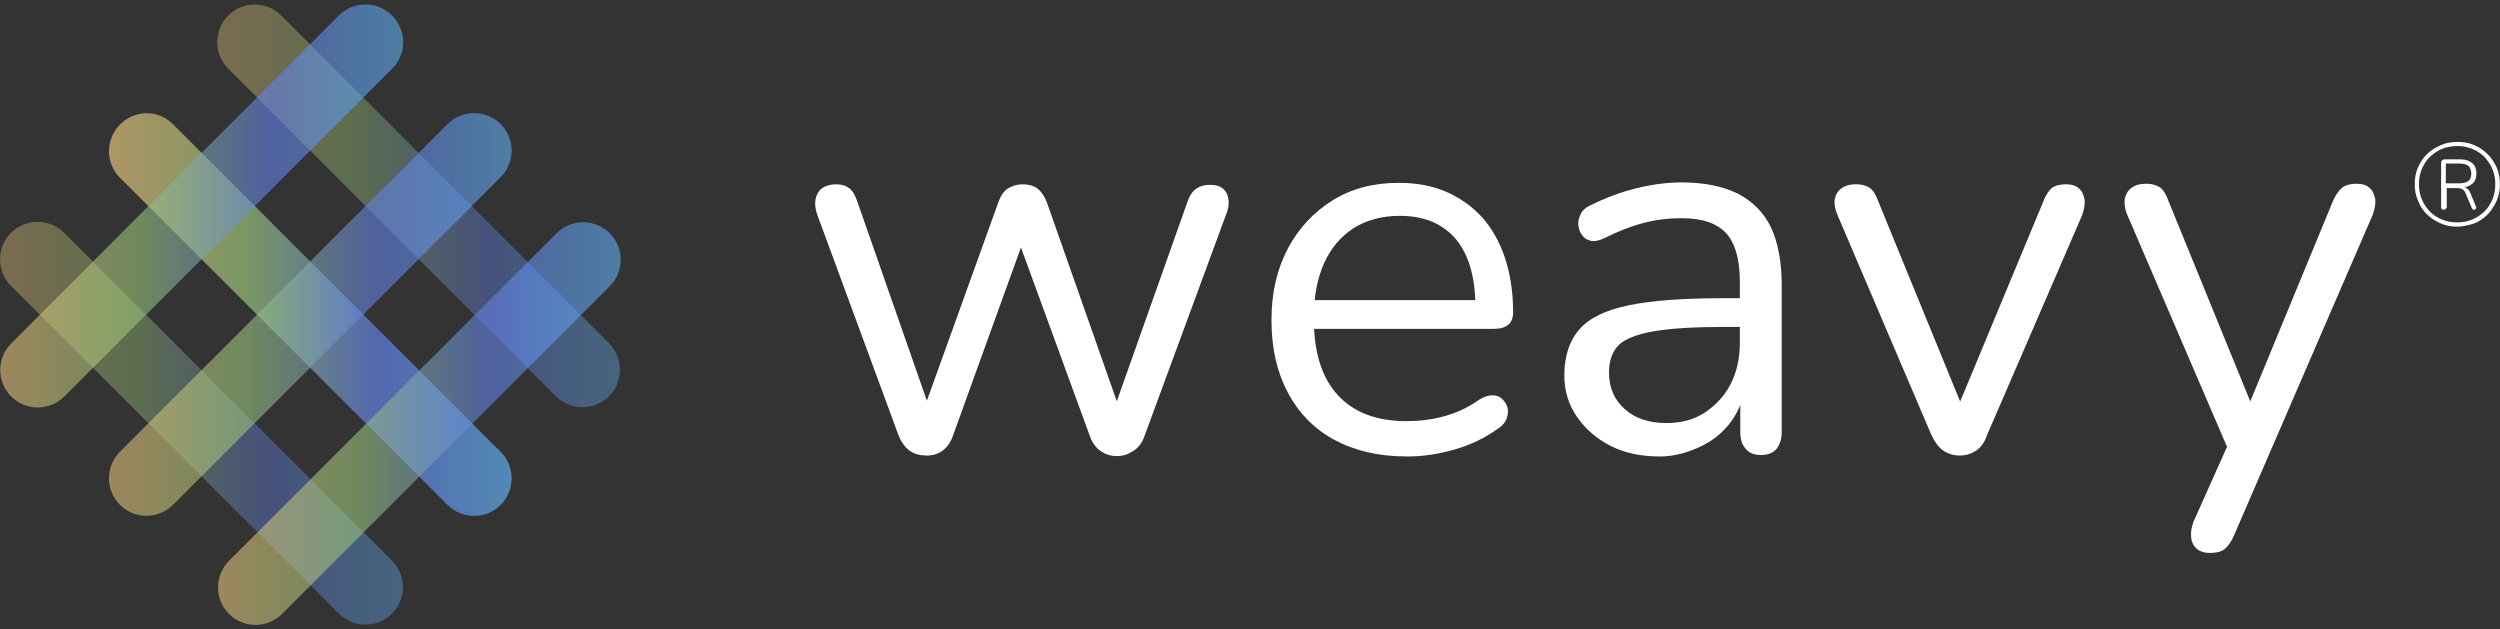 <?xml version="1.0" encoding="UTF-8"?>
<svg id="Layer_1" xmlns="http://www.w3.org/2000/svg" version="1.1" xmlns:xlink="http://www.w3.org/1999/xlink" viewBox="0 0 563.87 141.9">
  <rect x="0" y="0" width="563.87" height="141.9" fill="#333333" stroke="none"/>
  <!-- Generator: Adobe Illustrator 29.5.0, SVG Export Plug-In . SVG Version: 2.1.0 Build 52)  -->
  <defs>
    <style>
      .st0 {
        fill: url(#linear-gradient4);
      }

      .st0, .st1, .st2, .st3, .st4, .st5 {
        isolation: isolate;
      }

      .st0, .st1, .st5 {
        opacity: .6;
      }

      .st1 {
        fill: url(#linear-gradient5);
      }

      .st6 {
        fill: #fff;
      }

      .st2 {
        fill: url(#linear-gradient2);
      }

      .st2, .st4 {
        opacity: .4;
      }

      .st3 {
        fill: url(#linear-gradient1);
        opacity: .7;
      }

      .st4 {
        fill: url(#linear-gradient);
      }

      .st5 {
        fill: url(#linear-gradient3);
      }
    </style>
    <linearGradient id="linear-gradient" x1="90.88" y1="-196.14" x2="0" y2="-196.14" gradientTransform="translate(0 291.6)" gradientUnits="userSpaceOnUse">
      <stop offset="0" stop-color="#61afef"/>
      <stop offset=".33" stop-color="#627fe6"/>
      <stop offset=".66" stop-color="#98c379"/>
      <stop offset="1" stop-color="#e5c07b"/>
    </linearGradient>
    <linearGradient id="linear-gradient1" x1="115.4" y1="-220.65" x2="24.57" y2="-220.65" xlink:href="#linear-gradient"/>
    <linearGradient id="linear-gradient2" x1="139.83" y1="-245.17" x2="49" y2="-245.17" xlink:href="#linear-gradient"/>
    <linearGradient id="linear-gradient3" x1="140" y1="-196.07" x2="49.18" y2="-196.07" xlink:href="#linear-gradient"/>
    <linearGradient id="linear-gradient4" x1="115.4" y1="-220.67" x2="24.57" y2="-220.67" xlink:href="#linear-gradient"/>
    <linearGradient id="linear-gradient5" x1="90.94" y1="-245.15" x2=".06" y2="-245.15" xlink:href="#linear-gradient"/>
  </defs>
  <g>
    <g>
      <path class="st6" d="M208.93,102.74c-1.38,0-2.66-.32-3.72-1.06s-1.91-1.91-2.55-3.5l-18.27-49.6c-.53-1.38-.64-2.66-.42-3.72.21-1.06.74-1.91,1.49-2.44.85-.53,1.81-.85,3.08-.85s2.23.32,2.97.85,1.38,1.59,1.91,3.19l17.1,48.96h-2.97l17.63-48.96c.53-1.49,1.27-2.55,2.12-3.08s2.02-.96,3.4-.96c1.27,0,2.44.32,3.29.96.85.64,1.59,1.7,2.12,3.08l17.21,48.96h-2.87l17.42-49.17c.53-1.49,1.27-2.44,2.12-2.97s1.81-.74,2.97-.74c1.27,0,2.34.32,2.97.96.74.64,1.06,1.49,1.17,2.55s-.11,2.23-.64,3.4l-18.27,49.6c-.53,1.59-1.38,2.76-2.55,3.5s-2.34,1.17-3.72,1.17-2.66-.42-3.72-1.17-1.91-1.91-2.44-3.5l-18.16-49.7h5.31l-17.95,49.7c-.53,1.59-1.38,2.76-2.44,3.5-.85.64-2.12,1.06-3.61,1.06Z"/>
      <path class="st6" d="M317.26,102.95c-6.27,0-11.68-1.27-16.25-3.72s-8.07-6.05-10.51-10.62-3.72-9.98-3.72-16.36,1.27-11.58,3.72-16.25c2.44-4.57,5.84-8.18,10.09-10.83s9.24-3.93,14.87-3.93c4.04,0,7.54.64,10.73,2.02s5.84,3.29,8.18,5.84c2.23,2.55,3.93,5.63,5.1,9.13,1.17,3.61,1.81,7.65,1.81,12.11,0,1.27-.32,2.23-1.06,2.87s-1.81.96-3.19.96h-42.59v-6.48h40.25l-1.91,1.59c0-4.35-.64-8.18-1.91-11.15-1.27-3.08-3.19-5.42-5.74-7.01-2.44-1.59-5.63-2.44-9.35-2.44-4.14,0-7.65.96-10.62,2.87-2.87,1.91-5.1,4.57-6.58,7.97-1.49,3.4-2.23,7.33-2.23,11.79v.74c0,7.54,1.81,13.17,5.42,17.1s8.82,5.84,15.51,5.84c2.76,0,5.52-.32,8.28-1.06,2.76-.74,5.42-1.91,7.97-3.72,1.17-.74,2.23-1.06,3.08-1.06.96,0,1.7.32,2.23.85s.96,1.17,1.17,1.91c.21.74.11,1.59-.21,2.55-.32.85-1.06,1.7-2.12,2.34-2.66,1.91-5.84,3.5-9.56,4.57s-7.22,1.59-10.83,1.59Z"/>
      <path class="st6" d="M374.29,102.95c-4.04,0-7.75-.74-10.94-2.34s-5.74-3.82-7.65-6.58c-1.91-2.76-2.87-5.84-2.87-9.35,0-4.35,1.17-7.86,3.4-10.41s5.95-4.35,11.15-5.42,12.21-1.59,21.24-1.59h5.52v6.48h-5.42c-6.58,0-11.79.32-15.61.96s-6.48,1.7-7.97,3.08c-1.49,1.49-2.23,3.5-2.23,6.27,0,3.4,1.17,6.05,3.5,8.18,2.34,2.12,5.52,3.19,9.45,3.19,3.29,0,6.16-.74,8.6-2.34,2.44-1.59,4.46-3.72,5.84-6.37s2.12-5.84,2.12-9.35v-13.81c0-5.1-1.06-8.71-3.08-10.94-2.02-2.23-5.42-3.4-9.98-3.4-2.87,0-5.74.32-8.6,1.06s-5.84,1.91-9.03,3.5c-1.17.53-2.12.74-2.97.53s-1.49-.64-1.91-1.27c-.53-.64-.74-1.38-.85-2.23-.11-.85.11-1.7.53-2.55.42-.85,1.17-1.49,2.12-1.91,3.61-1.81,7.12-3.08,10.62-3.93s6.9-1.27,9.98-1.27c5.1,0,9.35.85,12.74,2.55,3.29,1.7,5.84,4.25,7.43,7.54,1.59,3.4,2.44,7.75,2.44,13.06v33.14c0,1.59-.42,2.87-1.17,3.82-.74.85-1.91,1.38-3.4,1.38-1.59,0-2.76-.42-3.5-1.38-.85-.85-1.27-2.12-1.27-3.82v-9.56h1.06c-.64,3.08-1.91,5.74-3.72,7.97s-4.14,3.93-6.8,5.1-5.42,2.02-8.82,2.02Z"/>
      <path class="st6" d="M441.94,102.74c-1.38,0-2.66-.42-3.72-1.17s-1.91-2.02-2.66-3.61l-21.13-49.49c-.53-1.27-.74-2.34-.64-3.4.21-1.06.64-1.91,1.49-2.55.85-.64,1.91-.96,3.4-.96,1.27,0,2.34.32,3.08.85.74.53,1.38,1.59,1.91,3.08l20.07,49.07h-3.29l20.39-49.07c.53-1.49,1.27-2.44,1.91-3.08.74-.53,1.81-.85,3.19-.85,1.27,0,2.34.32,2.97.96.74.64,1.06,1.49,1.27,2.55.11,1.06-.11,2.12-.53,3.4l-21.45,49.6c-.53,1.59-1.38,2.87-2.55,3.61s-2.23,1.06-3.72,1.06Z"/>
      <path class="st6" d="M498.44,124.72c-1.27,0-2.23-.32-2.97-.96-.74-.64-1.17-1.49-1.27-2.66s.11-2.23.53-3.4l8.5-19.01v4.25l-23.47-54.59c-.53-1.27-.64-2.34-.53-3.4.21-1.06.64-1.91,1.49-2.55.85-.64,1.91-.96,3.4-.96,1.27,0,2.34.32,3.08.85.74.53,1.38,1.59,1.91,3.08l20.07,49.17h-3.29l20.29-49.17c.64-1.49,1.38-2.44,2.12-3.08.74-.53,1.81-.85,3.19-.85,1.27,0,2.34.32,2.97.96.74.64,1.06,1.49,1.27,2.55.11,1.06-.11,2.12-.53,3.4l-31.33,72.43c-.64,1.49-1.38,2.44-2.12,3.08-.85.64-1.91.85-3.29.85Z"/>
    </g>
    <path class="st6" d="M554.2,51.12c-1.38,0-2.55-.21-3.72-.74s-2.23-1.17-3.08-2.02-1.59-1.91-2.02-3.08c-.53-1.17-.74-2.44-.74-3.72,0-1.38.21-2.66.74-3.82s1.17-2.12,2.02-2.97c.85-.85,1.91-1.49,3.08-2.02,1.17-.53,2.44-.74,3.82-.74s2.66.21,3.82.74,2.12,1.17,2.97,2.02c.85.85,1.49,1.91,2.02,2.97.53,1.17.74,2.44.74,3.82s-.21,2.55-.74,3.72-1.17,2.23-2.02,3.08c-.85.85-1.91,1.59-2.97,2.02-1.38.42-2.55.74-3.93.74ZM554.2,50.16c1.17,0,2.34-.21,3.4-.64s1.91-1.06,2.76-1.81c.74-.74,1.38-1.7,1.81-2.76s.64-2.12.64-3.4c0-1.17-.21-2.34-.64-3.4-.42-1.06-1.06-1.91-1.81-2.76-.74-.74-1.7-1.38-2.76-1.81s-2.12-.64-3.4-.64c-1.17,0-2.34.21-3.4.64-1.06.42-1.91,1.06-2.76,1.81-.74.74-1.38,1.7-1.81,2.76s-.64,2.12-.64,3.4c0,1.17.21,2.34.64,3.4.42,1.06,1.06,1.91,1.81,2.76.74.74,1.7,1.38,2.76,1.81s2.12.64,3.4.64ZM551.12,47.3c-.32,0-.53-.21-.53-.53v-10.09c0-.21.11-.42.21-.53.11-.11.32-.21.53-.21h3.61c1.17,0,2.02.32,2.66.85s.96,1.38.96,2.34-.32,1.81-.96,2.34c-.64.53-1.49.85-2.66.85l.11-.21c.53,0,.96.11,1.27.32s.64.53.85,1.06l1.27,3.08c.11.21.11.42,0,.53s-.21.21-.42.21c-.11,0-.21,0-.32-.11s-.11-.21-.21-.32l-1.38-3.29c-.21-.53-.53-.85-.85-.96-.42-.21-.85-.21-1.38-.21h-2.34l.32-.21v4.57c-.21.32-.32.53-.74.53ZM551.65,41.35h3.08c.85,0,1.59-.21,2.02-.53s.64-.96.64-1.7-.21-1.27-.64-1.7c-.42-.32-1.06-.53-2.02-.53h-3.08v4.46Z"/>
  </g>
  <g>
    <path class="st4" d="M14.5,52.54l73.9,73.9c3.3,3.3,3.3,8.66,0,11.97h0c-3.3,3.3-8.66,3.3-11.97,0L2.48,64.48c-3.3-3.3-3.3-8.66,0-11.97h0c3.3-3.3,8.72-3.3,12.03.03h0Z"/>
    <path class="st3" d="M39.02,28.02l73.9,73.9c3.3,3.3,3.3,8.66,0,11.97h0c-3.3,3.3-8.66,3.3-11.97,0L27.05,40.08c-3.3-3.3-3.3-8.66,0-11.97h0c3.33-3.42,8.66-3.42,11.97-.09h0Z"/>
    <path class="st2" d="M63.45,3.51l73.9,73.9c3.3,3.3,3.3,8.66,0,11.97h0c-3.3,3.3-8.66,3.3-11.97,0L51.48,15.48c-3.3-3.3-3.3-8.66,0-11.97h0c3.33-3.33,8.66-3.33,11.97,0h0Z"/>
    <path class="st5" d="M137.52,64.57l-73.9,73.9c-3.3,3.3-8.66,3.3-11.97,0h0c-3.3-3.3-3.3-8.66,0-11.97L125.55,52.6c3.3-3.3,8.66-3.3,11.97,0h0c3.3,3.33,3.3,8.66,0,11.97h0Z"/>
    <path class="st0" d="M112.92,39.96L39.02,113.86c-3.3,3.3-8.66,3.3-11.97,0h0c-3.3-3.3-3.3-8.66,0-11.97L100.95,27.99c3.3-3.3,8.66-3.3,11.97,0h0c3.3,3.33,3.3,8.66,0,11.97h0Z"/>
    <path class="st1" d="M88.4,15.53L14.5,89.43c-3.3,3.3-8.66,3.3-11.97,0h0c-3.3-3.3-3.3-8.66,0-11.97L76.43,3.48c3.3-3.3,8.66-3.3,11.97,0h0c3.39,3.33,3.39,8.75,0,12.06Z"/>
  </g>
</svg>